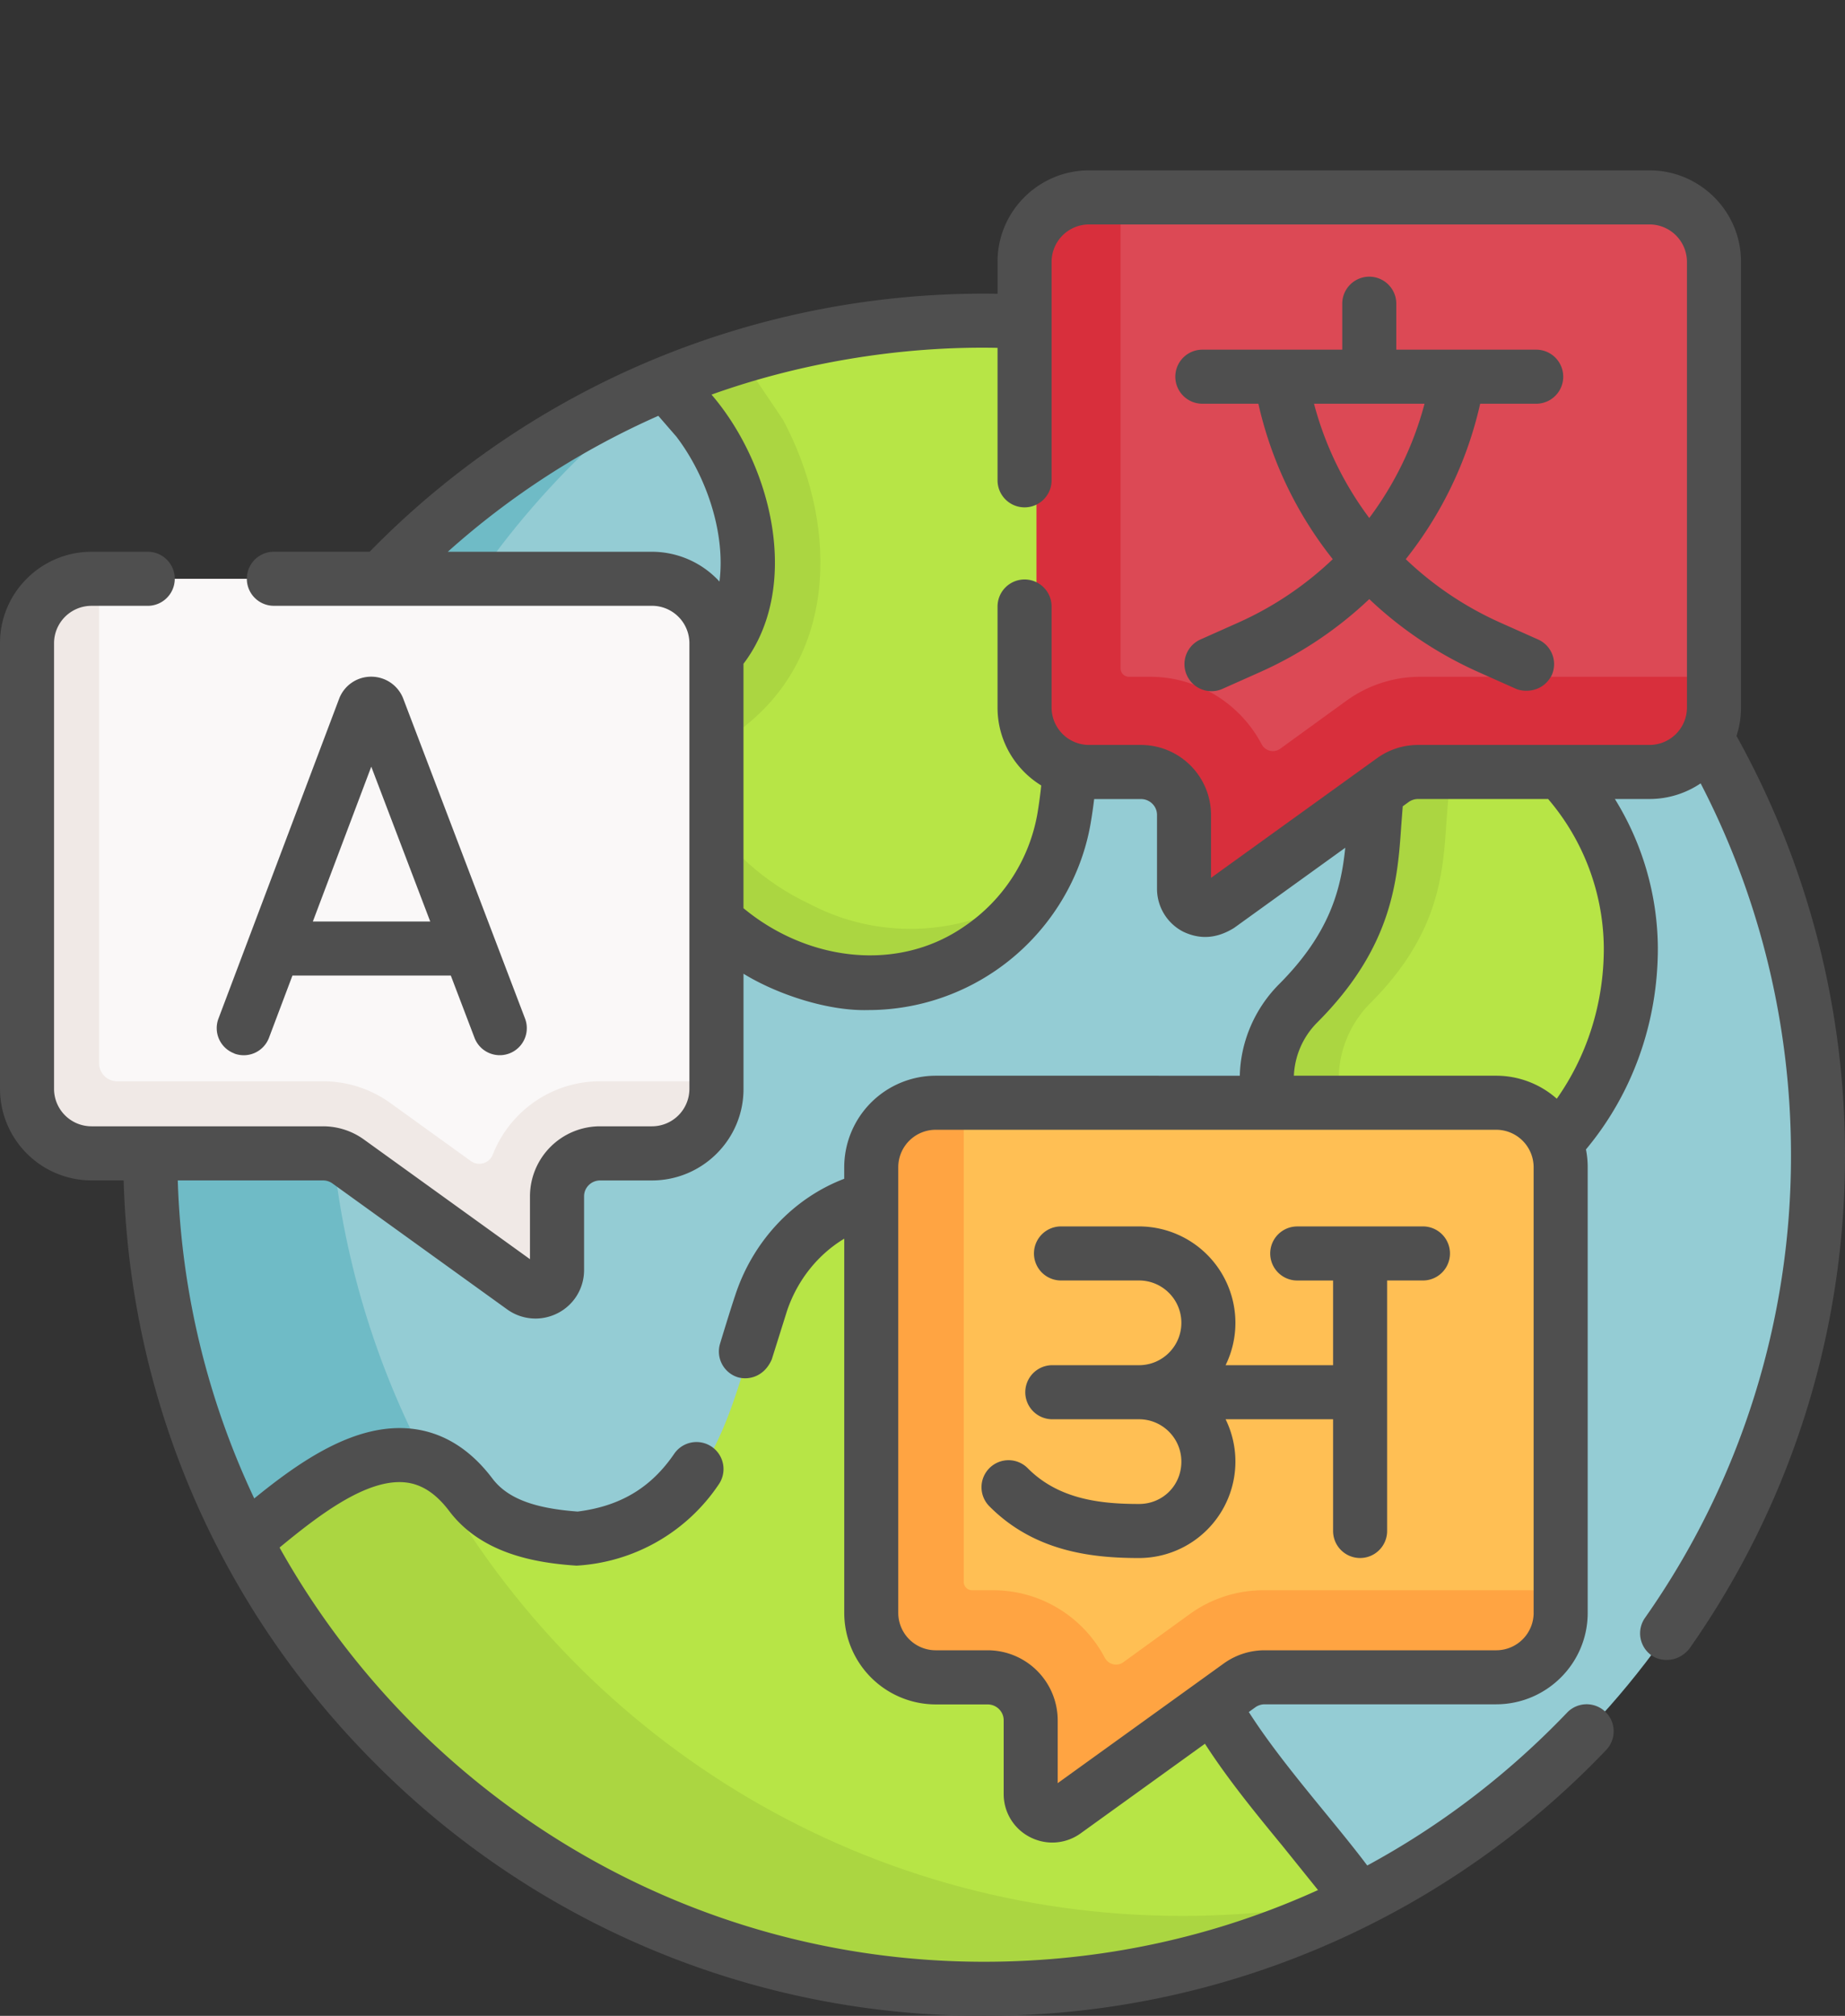 <svg xmlns="http://www.w3.org/2000/svg" xmlns:v="https://vecta.io/nano" width="65" height="71"
                            fill="none">
                            <rect width="100%" height="100%" fill="#333333" stroke="none"/>
                            <path
                                d="M64.048 40.671c0-9.009-4.055-17.07-10.44-22.459-5.113-4.316-19.479-4.81-19.479-4.81l-10.412.06c-.077.033-.171.01-.248.043C13.264 17.933 6.642 28.426 6.642 40.623c0 16.224 12.096 27.264 28.321 27.264 4.878 0 9.186.972 13.235-1.132 9.418-4.894 15.85-14.738 15.85-26.084z"
                                fill="#94ccd4" />
                            <path
                                d="M53.609 18.212c-2.987 1.954-6.194 3.892-7.396 4.155-3.3.965-7.594-1.079-8.477 3.787a19.06 19.06 0 0 1-.249 2.665c-.157.929-.503 1.804-1.004 2.581s-1.836 1.004-2.613 1.537c-2.139 1.47-3.877 1.558-6.18.358l-.178-.094c-3.837-1.88-6.09-6.204-2.113-9.364 2.614-2.158 2.219-5.965.392-8.344l-1.099-1.272c.854-.353.506-1.381 1.398-1.653 2.715-.828 5.597-1.274 8.582-1.274 7.216 0 13.824 2.601 18.938 6.918zM57.455 33.4c-.016-2.425-.995-4.746-2.722-6.449-1.473-1.686-1.983-2.69-4.008-.829-1.919 2.387-.026 5.35-4.106 9.422-.722.735-1.128 1.742-1.087 2.774-.002 0-.001-.182-.002-.183.147 2.556 1.893 4.617 4.381 4.617 3.197 0 7.544-3.753 7.544-9.352z"
                                fill="#b7e546" />
                            <path
                                d="M48.257 35.353c-.722.736-1.129 1.743-1.088 2.775.119 2.114 1.954 3.895 3.994 4.446a4.77 4.77 0 0 1-1.253.177c-2.488 0-5.135-2.068-5.283-4.625-.038-1.03.368-2.036 1.091-2.773 4.079-4.07 1.715-7.25 3.635-9.637 1.157-1.064 2.267-1.059 3.281-.545a3.88 3.88 0 0 0-.742.545c-1.919 2.387.444 5.567-3.635 9.637z"
                                fill="#abd641" />
                            <path
                                d="M60.215 9.174v14.664l-.934.887c0 1.227-1.395 1.412-2.622 1.412l-6.707-.05a1.48 1.48 0 0 0-.869.282l-5.534 3.843a.74.74 0 0 1-1.175-.6l.52-1.848a1.48 1.48 0 0 0-1.481-1.481h-1.777a2.22 2.22 0 0 1-2.222-2.222l-.268-13.756c0-1.227.487-2.521 1.714-2.521l.619-.83h18.515a2.22 2.22 0 0 1 2.222 2.222z"
                                fill="#dc4955" />
                            <path
                                d="M60.214 23.838v.741a2.22 2.22 0 0 1-2.222 2.222h-7.951a1.48 1.48 0 0 0-.868.281l-6.003 4.347a.74.74 0 0 1-1.174-.6v-2.548a1.48 1.48 0 0 0-1.481-1.481h-1.778a2.22 2.22 0 0 1-2.222-2.222V9.174a2.22 2.22 0 0 1 2.222-2.222h.741v16.589c0 .164.133.296.296.296h.741c1.705 0 3.188.964 3.933 2.377.127.241.435.317.655.157l2.332-1.69a4.42 4.42 0 0 1 2.607-.844h10.173z"
                                fill="#d82f3c" />
                            <path
                                d="M41.653 67.481c-16.613 0-30.082-13.429-30.082-29.994 0-9.866 4.523-18.516 11.898-23.982C12.802 17.908 5.294 28.413 5.294 40.671c0 4.995 1.247 9.699 3.446 13.818l10.511 8.127c4.87 3.584 14.332 5.895 14.332 5.895s10.529.357 14.566-1.732c-2.092.46-4.265.702-6.495.702z"
                                fill="#6fbbc6" />
                            <path
                                d="M48.196 66.752c-2.361-3.288-6.702-6.913-6.516-11.278.064-1.488-.133-2.982-.623-4.389a.96.96 0 0 1-.02-.056c-.248-.697-.62-1.342-1.084-1.917-1.279-1.589-4.01-5.736-5.344-6.318-2.549-1.577-6-.403-7.364 2.186-1.184 2.994-1.51 7.097-4.602 8.712-1.848 1.002-4.513.777-5.919-.883-2.44-3.169-5.855-.105-7.981 1.678.845 1.578 4.291 2.735 5.406 4.135 4.625 5.81 8.741 8.049 15.518 9.265 6.304 1.144 12.772 1.855 18.46-1.1l.069-.035z"
                                fill="#b7e546" />
                            <path
                                d="M48.137 66.781c-5.05 2.627-10.882 3.699-16.539 3.105v-.001c-9.562-.935-18.386-6.9-22.854-15.398 1.681-1.41 4.17-3.623 6.345-2.916 5.059 9.467 15.058 15.91 26.565 15.91 2.227 0 4.395-.241 6.483-.7z"
                                fill="#abd641" />
                            <path
                                d="M54.688 41.347v14.664l-.934.887c0 1.227-1.395 1.412-2.622 1.412l-6.707-.05a1.48 1.48 0 0 0-.869.282l-5.535 3.843a.74.74 0 0 1-1.175-.6l.52-1.848a1.48 1.48 0 0 0-1.481-1.481h-1.777a2.22 2.22 0 0 1-2.222-2.222l-.268-13.756c0-1.227.487-2.521 1.714-2.521l.619-.83h18.515a2.22 2.22 0 0 1 2.222 2.222z"
                                fill="#ffbf54" />
                            <path
                                d="M54.688 56.011v.741a2.22 2.22 0 0 1-2.222 2.222h-7.951a1.48 1.48 0 0 0-.868.281l-6.003 4.347a.74.74 0 0 1-1.175-.6v-2.548a1.48 1.48 0 0 0-1.481-1.481h-1.777a2.22 2.22 0 0 1-2.222-2.222V41.347a2.22 2.22 0 0 1 2.222-2.222h.741v16.59c0 .164.133.296.296.296h.741c1.705 0 3.188.964 3.933 2.377.127.241.435.317.655.157l2.332-1.69a4.42 4.42 0 0 1 2.607-.844h10.173z"
                                fill="#ffa442" />
                            <g fill="#abd641">
                                <path
                                    d="M26.363 25.477l-.037.03c-.49.39-2.191 1.947-3.397 3.283-.485-1.832-.064-3.777 1.818-5.271 2.614-2.158 1.649-6.363-.178-8.742l-1.1-1.273 2.62-.937 1.492 2.21c1.893 3.526 1.978 8.063-1.218 10.7z" />
                                <path
                                    d="M36.589 31.227l-.107.173c-.502.777-1.157 1.455-1.934 1.988-2.139 1.47-4.913 1.635-7.216.435l-.178-.094c-3.611-1.77-6.08-6.45-3.044-9.629-.966 2.917 1.315 6.286 4.386 7.725l.185.094c2.407 1.2 5.307 1.035 7.542-.436.124-.081.246-.166.364-.256z" />
                            </g>
                            <path
                                d="M31.277 69.85l.026.003-.026-.003zm-9.107-2.591l.087.04-.087-.04zm25.978-.48l-1.598.766 1.577-.758.021-.008z"
                                fill="#94ccd4" />
                            <path
                                d="M1.974 24.345l.186 12.776c0 1.251 1.019 2.265 2.277 2.265l7.148.234c.32 0 .631.101.89.287l4.878 4.124a.76.76 0 0 0 1.204-.611l.308-1.994c0-.834.68-1.51 1.518-1.51l2.359-.009c1.258 0 2.496-.299 2.496-1.55V22.651c0-1.251-1.019-2.265-2.277-2.265H3.229c-1.258 0-1.255 2.708-1.255 3.959z"
                                fill="#faf8f8" />
                            <path
                                d="M25.241 38.084v.274c0 1.251-1.019 2.265-2.277 2.265h-1.822c-.838 0-1.517.677-1.517 1.511v2.599a.76.76 0 0 1-1.205.611l-6.151-4.433c-.259-.187-.571-.287-.891-.287H3.23c-1.258 0-2.278-1.014-2.278-2.265V22.651c0-1.252 1.019-2.266 2.278-2.266h.262v17.064c0 .351.284.635.635.635h7.252c.853 0 1.685.269 2.375.767l2.837 2.045a.51.51 0 0 0 .772-.235c.592-1.507 2.063-2.577 3.779-2.577h4.099z"
                                fill="#f0e9e6" />
                            <path
                                d="M61.177 25.921a3.19 3.19 0 0 0 .159-.996V9.218C61.336 7.443 59.888 6 58.107 6H38.373c-1.781 0-3.229 1.443-3.229 3.217v1.13a30.33 30.33 0 0 0-12.594 2.514 30.21 30.21 0 0 0-9.527 6.572H9.648a.952.952 0 1 0 0 1.904h13.315a1.32 1.32 0 0 1 1.325 1.313v15.707a1.32 1.32 0 0 1-1.325 1.313h-1.822a2.47 2.47 0 0 0-2.47 2.462v2.218l-5.847-4.213a2.46 2.46 0 0 0-1.447-.467H3.229a1.32 1.32 0 0 1-1.325-1.313V22.651a1.32 1.32 0 0 1 1.325-1.313h1.976a.952.952 0 1 0 0-1.904H3.229C1.449 19.433 0 20.877 0 22.651v15.707a3.23 3.23 0 0 0 3.229 3.218h1.127c.226 7.762 3.354 15.027 8.869 20.542A30.13 30.13 0 0 0 34.671 71a30.12 30.12 0 0 0 12.119-2.518 30.21 30.21 0 0 0 9.796-6.845.952.952 0 1 0-1.376-1.317c-2.092 2.186-4.466 3.991-7.041 5.385-1.21-1.611-2.986-3.548-4.173-5.406l.227-.164a.57.57 0 0 1 .334-.107h8.149c1.781 0 3.229-1.443 3.229-3.218V41.105a3.2 3.2 0 0 0-.061-.621c1.636-1.959 2.533-4.456 2.533-7.091a10.08 10.08 0 0 0-1.514-5.251h1.215a3.22 3.22 0 0 0 1.806-.551c2.085 4.021 3.183 8.516 3.183 13.08a28.24 28.24 0 0 1-5.142 16.31.95.95 0 0 0 .232 1.326c.284.204.895.286 1.326-.232A30.14 30.14 0 0 0 65 40.671a30.33 30.33 0 0 0-3.823-14.75zm-38.214-6.487h-7.187a28.23 28.23 0 0 1 7.417-4.788l.637.734c1.069 1.403 1.735 3.417 1.517 5.103a3.23 3.23 0 0 0-2.384-1.049zm22.176 45.527l1.295 1.609c-3.64 1.655-7.626 2.526-11.763 2.526-10.654 0-19.956-5.893-24.822-14.589 1.342-1.107 3.072-2.453 4.453-2.292.564.066 1.063.395 1.526 1.008 1.159 1.532 3.114 1.83 4.483 1.921a6.48 6.48 0 0 0 5.006-2.855.952.952 0 1 0-1.57-1.077c-.818 1.193-1.899 1.838-3.396 2.027-1.554-.114-2.483-.474-3.004-1.164-.782-1.035-1.733-1.624-2.825-1.751-2.017-.234-4 1.183-5.565 2.453-1.615-3.418-2.569-7.206-2.694-11.201h5.116a.57.57 0 0 1 .334.107l6.151 4.433a1.71 1.71 0 0 0 1.001.325c.267 0 .534-.063.782-.189a1.7 1.7 0 0 0 .93-1.519v-2.598c0-.308.254-.558.566-.558h1.822c1.781 0 3.229-1.444 3.229-3.218v-4.063c1.133.699 2.928 1.319 4.39 1.28a7.95 7.95 0 0 0 4.506-1.401c1.766-1.213 2.983-3.107 3.337-5.195a17.89 17.89 0 0 0 .121-.836h1.648c.312 0 .566.25.566.558V31.3a1.7 1.7 0 0 0 .93 1.519c.484.227 1.074.303 1.783-.135l3.919-2.825c-.151 1.474-.548 3.026-2.354 4.828-.848.863-1.335 2.017-1.361 3.201H32.971a3.23 3.23 0 0 0-3.229 3.218v.412c-1.768.674-3.183 2.161-3.817 4.035-.138.408-.355 1.104-.556 1.769a.95.95 0 0 0 .632 1.189c.383.108.926-.025 1.189-.632l.539-1.715c.367-1.083 1.092-1.982 2.014-2.536v13.186a3.23 3.23 0 0 0 3.229 3.218h1.822c.312 0 .566.25.566.558v2.598a1.7 1.7 0 0 0 .93 1.519c.248.127.516.19.782.19a1.71 1.71 0 0 0 1.001-.325l4.378-3.155c.803 1.246 1.758 2.413 2.689 3.547zm8.892-8.149a1.32 1.32 0 0 1-1.325 1.313h-8.149a2.46 2.46 0 0 0-1.447.467l-5.847 4.213v-2.218a2.47 2.47 0 0 0-2.47-2.462h-1.822a1.32 1.32 0 0 1-1.325-1.313V41.105a1.32 1.32 0 0 1 1.325-1.313h11.76 7.974a1.32 1.32 0 0 1 1.325 1.313v15.707zM56.503 33.4c0 1.934-.584 3.778-1.657 5.298a3.22 3.22 0 0 0-2.139-.81h-7.123a2.82 2.82 0 0 1 .808-1.86c2.682-2.676 2.845-5.048 2.975-6.953l.052-.676.206-.149a.57.57 0 0 1 .334-.108h4.582a8.17 8.17 0 0 1 1.962 5.257zm1.605-7.162h-8.149a2.46 2.46 0 0 0-1.447.467l-.569.41-5.278 3.804V28.7a2.47 2.47 0 0 0-2.47-2.462h-1.822a1.32 1.32 0 0 1-1.325-1.313v-3.563a.952.952 0 1 0-1.904 0v3.563c0 1.157.616 2.173 1.539 2.74a16.16 16.16 0 0 1-.135.995 6.05 6.05 0 0 1-2.538 3.944c-2.371 1.669-5.566 1.248-7.817-.616v-8.609c2.043-2.694 1.021-6.98-1.126-9.48 3.065-1.1 6.626-1.719 10.077-1.647v4.666a.952.952 0 1 0 1.904 0v-7.7a1.32 1.32 0 0 1 1.325-1.313h19.734a1.32 1.32 0 0 1 1.325 1.313v15.707a1.32 1.32 0 0 1-1.325 1.313zm-3.987-13.922h-4.929v-1.619a.952.952 0 1 0-1.904 0v1.619h-4.929a.952.952 0 1 0 0 1.904h1.974a13.6 13.6 0 0 0 2.621 5.475 11.8 11.8 0 0 1-3.348 2.243l-1.312.585a.95.95 0 0 0-.482 1.257c.158.354.506.565.87.565a.95.95 0 0 0 .387-.083l1.312-.585a13.71 13.71 0 0 0 3.859-2.576c1.113 1.056 2.412 1.931 3.859 2.576l1.312.585c.335.139.962.1 1.257-.482a.95.95 0 0 0-.482-1.257l-1.312-.585c-1.257-.56-2.385-1.323-3.348-2.243 1.259-1.585 2.164-3.448 2.621-5.475h1.974a.952.952 0 1 0 0-1.904zm-5.881 5.928a11.7 11.7 0 0 1-1.947-4.024h3.894c-.389 1.47-1.055 2.832-1.947 4.024zM8.25 37.105a.95.95 0 0 0 1.227-.555l.826-2.19h5.579l.835 2.192a.95.95 0 0 0 1.78-.678l-4.29-11.265-.008-.022c-.187-.457-.626-.752-1.12-.753s-.934.294-1.121.75l-.01.026-4.251 11.265a.95.95 0 0 0 .555 1.227zm4.83-10.102l2.077 5.453h-4.135l2.058-5.453zm37.052 16.194h-4.43a.952.952 0 1 0 0 1.904h1.263v2.983h-3.787a3.38 3.38 0 0 0 .346-1.492 3.4 3.4 0 0 0-3.396-3.396h-2.749a.952.952 0 1 0 0 1.904h2.749c.823 0 1.492.669 1.492 1.492s-.669 1.492-1.492 1.492h-3.055a.952.952 0 1 0 0 1.904h3.055c.823 0 1.492.669 1.492 1.492 0 .837-.655 1.492-1.492 1.492-1.315 0-2.809-.148-3.909-1.248a.952.952 0 1 0-1.346 1.346c1.601 1.601 3.65 1.806 5.255 1.806a3.4 3.4 0 0 0 3.396-3.396 3.38 3.38 0 0 0-.346-1.492h3.787v3.935a.952.952 0 1 0 1.904 0V45.1h1.262a.952.952 0 1 0 0-1.904z"
                                fill="#4f4f4f" />
                        </svg>